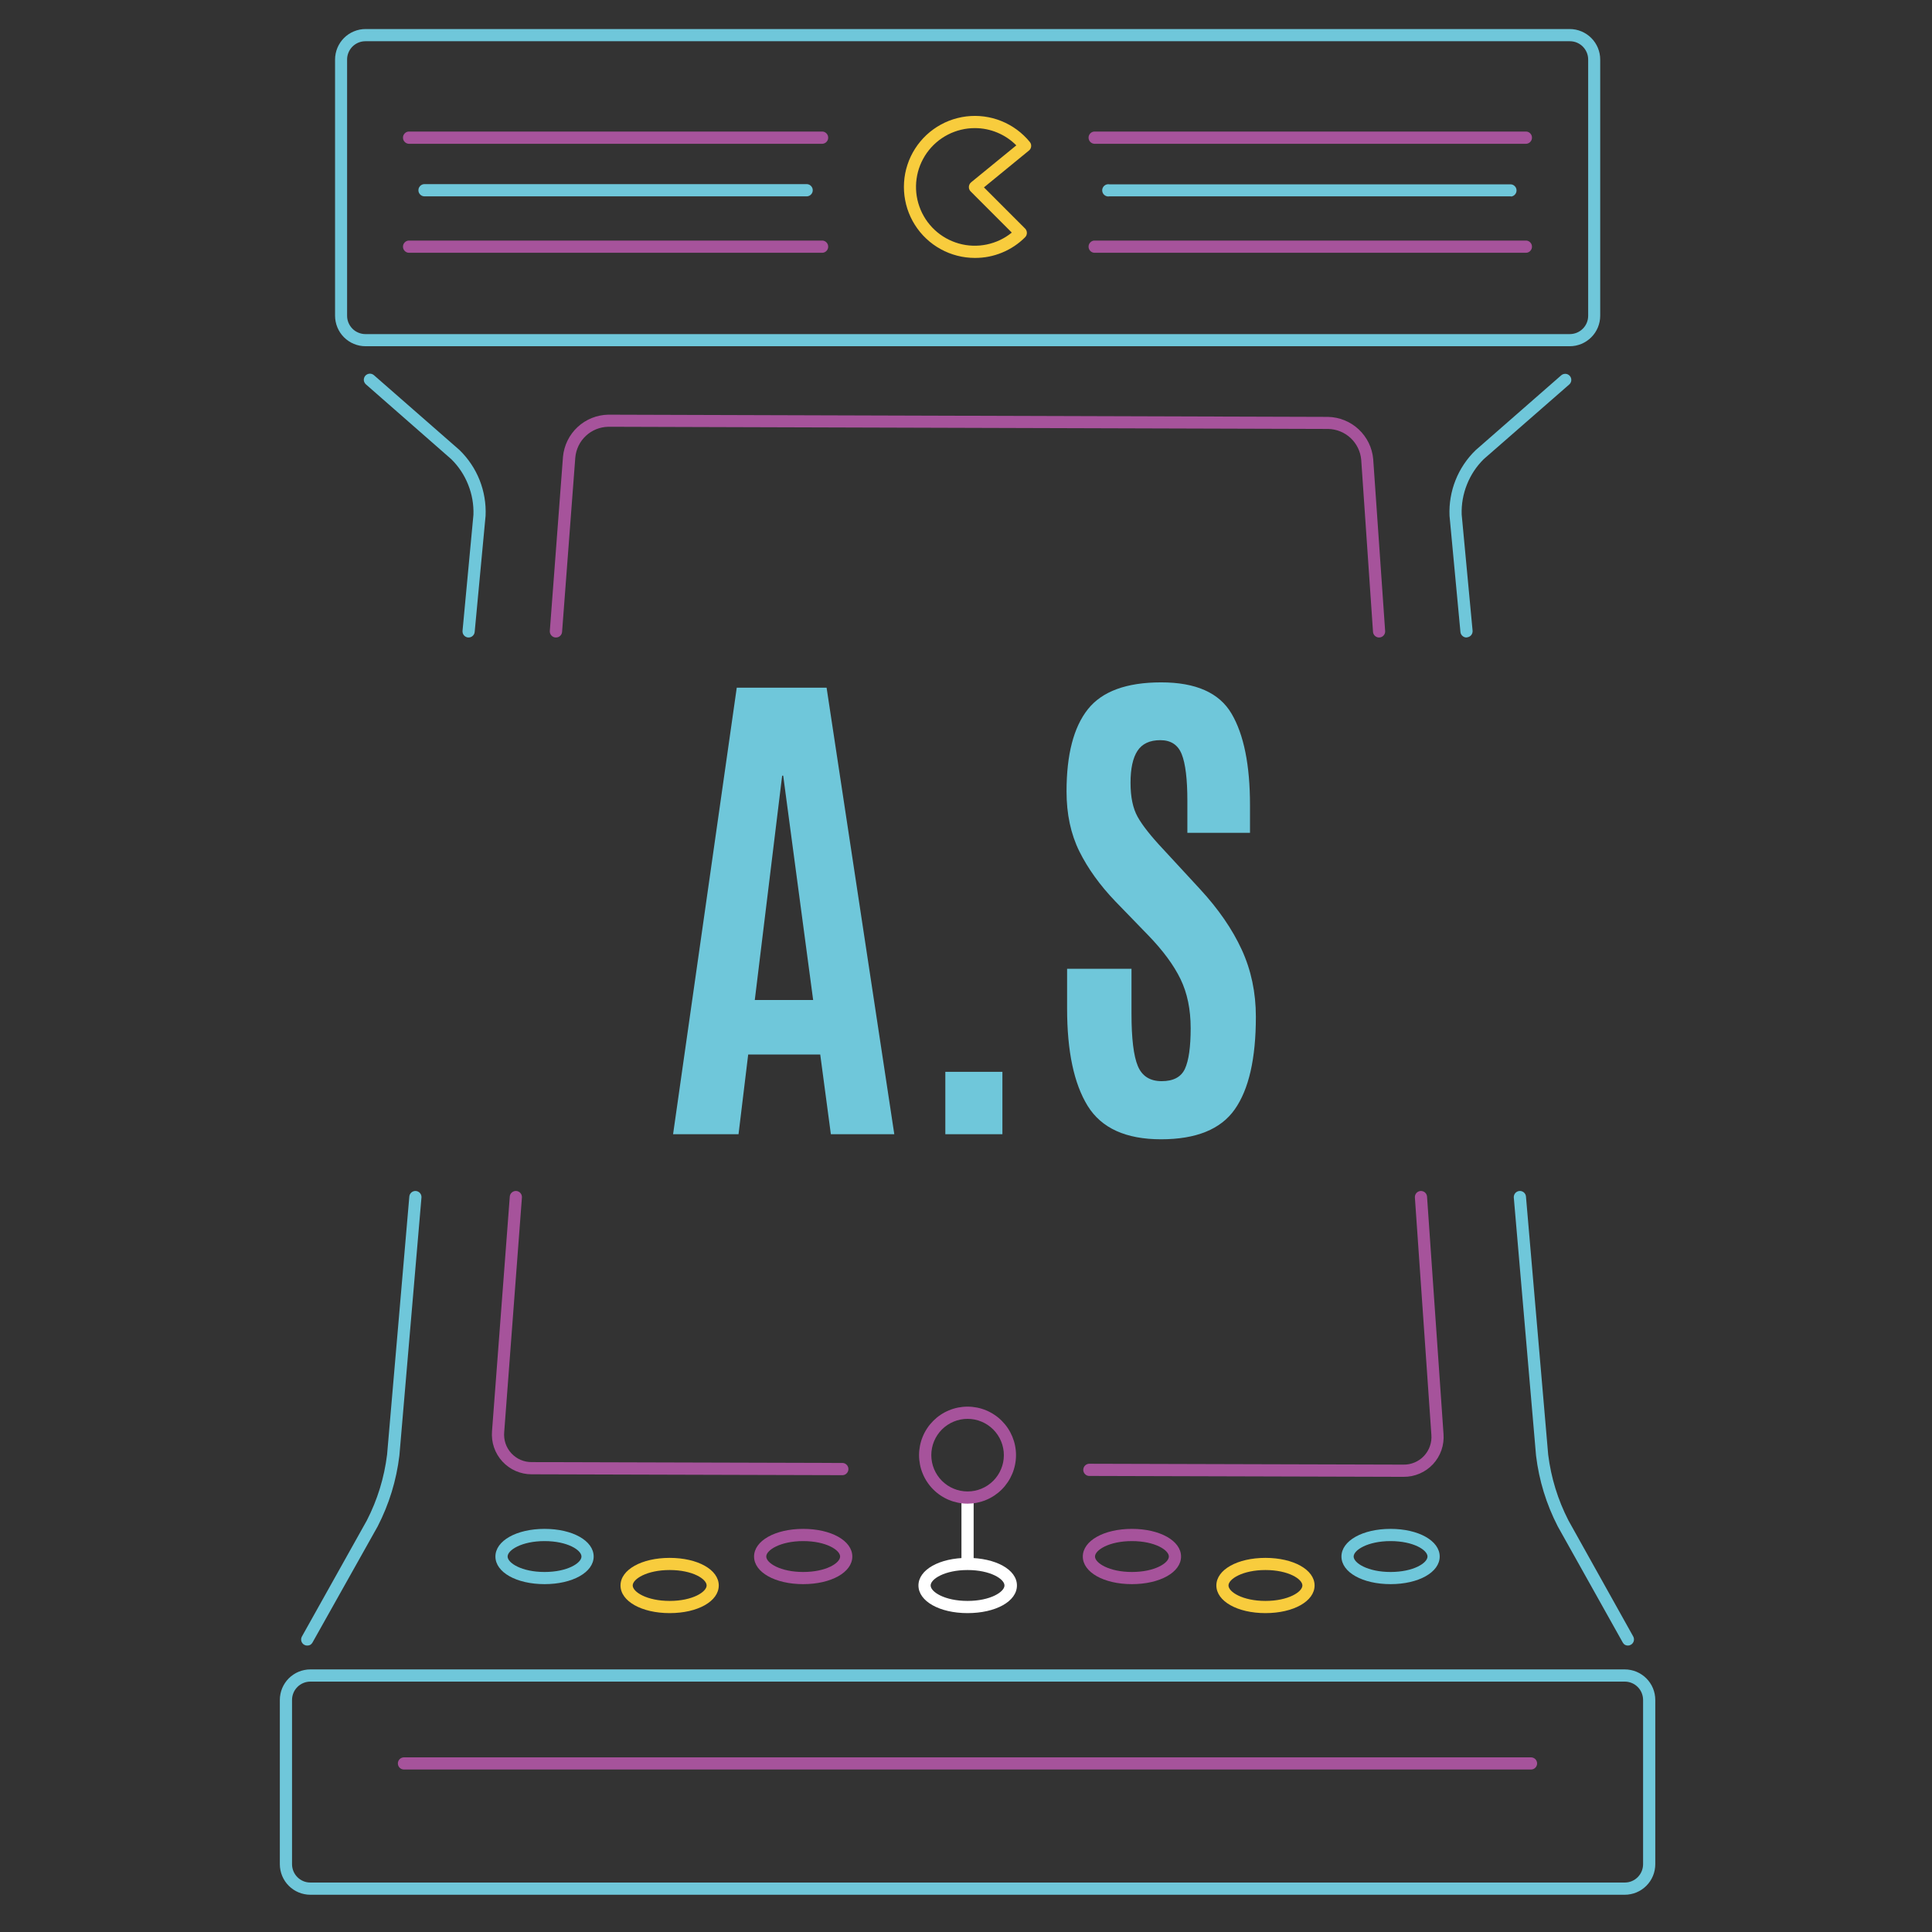<?xml version="1.0" encoding="UTF-8"?>
<svg xmlns="http://www.w3.org/2000/svg" xmlns:xlink="http://www.w3.org/1999/xlink" width="500" zoomAndPan="magnify" viewBox="0 0 375 375" height="500" preserveAspectRatio="xMidYMid meet" version="1.0">
  <rect x="0" y="0" width="375" height="375" fill="#333333" stroke="none"/>
  <defs>
    <g></g>
    <clipPath id="176741a706">
      <path d="M 65 5.566 L 311 5.566 L 311 68 L 65 68 Z M 65 5.566 " clip-rule="nonzero"></path>
    </clipPath>
    <clipPath id="0dd9580c6c">
      <path d="M 54.316 324 L 321.316 324 L 321.316 367.816 L 54.316 367.816 Z M 54.316 324 " clip-rule="nonzero"></path>
    </clipPath>
  </defs>
  <g clip-path="url(#176741a706)">
    <path fill="#6fc7da" d="M 304.688 67.203 L 70.949 67.203 C 70.562 67.203 70.176 67.164 69.797 67.09 C 69.414 67.012 69.047 66.898 68.688 66.75 C 68.328 66.602 67.988 66.422 67.664 66.203 C 67.344 65.988 67.043 65.742 66.77 65.469 C 66.496 65.195 66.25 64.895 66.035 64.574 C 65.82 64.25 65.637 63.91 65.488 63.551 C 65.34 63.191 65.227 62.82 65.152 62.441 C 65.074 62.059 65.035 61.676 65.035 61.289 L 65.035 11.555 C 65.035 11.164 65.074 10.781 65.152 10.398 C 65.227 10.02 65.34 9.648 65.488 9.289 C 65.637 8.934 65.82 8.59 66.035 8.27 C 66.25 7.945 66.496 7.648 66.77 7.371 C 67.043 7.098 67.344 6.852 67.664 6.637 C 67.988 6.422 68.328 6.238 68.688 6.09 C 69.047 5.941 69.414 5.828 69.797 5.75 C 70.176 5.676 70.562 5.637 70.949 5.637 L 304.688 5.637 C 305.074 5.637 305.457 5.676 305.84 5.75 C 306.219 5.828 306.59 5.941 306.949 6.09 C 307.305 6.238 307.645 6.422 307.969 6.637 C 308.293 6.852 308.59 7.098 308.863 7.371 C 309.141 7.648 309.383 7.945 309.602 8.27 C 309.816 8.59 309.996 8.934 310.148 9.289 C 310.297 9.648 310.406 10.02 310.484 10.398 C 310.559 10.781 310.598 11.164 310.598 11.555 L 310.598 61.289 C 310.598 61.676 310.559 62.059 310.484 62.441 C 310.406 62.82 310.297 63.191 310.148 63.551 C 309.996 63.91 309.816 64.25 309.602 64.574 C 309.383 64.895 309.141 65.195 308.863 65.469 C 308.59 65.742 308.293 65.988 307.969 66.203 C 307.648 66.422 307.305 66.602 306.949 66.75 C 306.59 66.898 306.219 67.012 305.84 67.09 C 305.457 67.164 305.074 67.203 304.688 67.203 Z M 70.918 8.004 C 70.449 8.004 69.996 8.094 69.562 8.273 C 69.129 8.457 68.742 8.711 68.41 9.043 C 68.078 9.379 67.824 9.762 67.645 10.195 C 67.461 10.629 67.371 11.082 67.371 11.555 L 67.371 61.289 C 67.371 61.758 67.461 62.211 67.641 62.648 C 67.824 63.082 68.078 63.465 68.41 63.801 C 68.742 64.133 69.125 64.391 69.562 64.57 C 69.996 64.754 70.449 64.844 70.918 64.848 L 304.656 64.848 C 305.133 64.852 305.59 64.766 306.031 64.59 C 306.473 64.41 306.863 64.156 307.203 63.82 C 307.543 63.488 307.805 63.102 307.988 62.66 C 308.172 62.223 308.262 61.766 308.262 61.289 L 308.262 11.555 C 308.262 11.082 308.172 10.629 307.992 10.195 C 307.812 9.762 307.555 9.379 307.223 9.043 C 306.891 8.711 306.508 8.457 306.074 8.273 C 305.641 8.094 305.188 8.004 304.715 8.004 Z M 70.918 8.004 " fill-opacity="1" fill-rule="nonzero"></path>
  </g>
  <g clip-path="url(#0dd9580c6c)">
    <path fill="#6fc7da" d="M 315.375 367.77 L 60.23 367.77 C 59.844 367.77 59.457 367.73 59.078 367.652 C 58.699 367.578 58.328 367.465 57.969 367.316 C 57.609 367.168 57.27 366.984 56.949 366.77 C 56.625 366.551 56.328 366.309 56.051 366.031 C 55.777 365.758 55.531 365.461 55.316 365.137 C 55.102 364.812 54.918 364.473 54.77 364.113 C 54.621 363.754 54.508 363.387 54.434 363.004 C 54.355 362.625 54.316 362.238 54.316 361.852 L 54.316 329.949 C 54.316 329.559 54.355 329.176 54.434 328.793 C 54.508 328.414 54.621 328.043 54.77 327.684 C 54.918 327.328 55.102 326.984 55.316 326.664 C 55.531 326.34 55.777 326.043 56.051 325.766 C 56.328 325.492 56.625 325.246 56.949 325.031 C 57.27 324.816 57.609 324.633 57.969 324.484 C 58.328 324.336 58.699 324.223 59.078 324.148 C 59.457 324.07 59.844 324.031 60.23 324.031 L 315.375 324.031 C 315.762 324.031 316.148 324.07 316.527 324.148 C 316.906 324.223 317.277 324.336 317.637 324.484 C 317.992 324.633 318.336 324.816 318.656 325.031 C 318.98 325.246 319.277 325.492 319.551 325.766 C 319.828 326.043 320.07 326.34 320.289 326.664 C 320.504 326.984 320.688 327.328 320.836 327.684 C 320.984 328.043 321.098 328.414 321.172 328.793 C 321.25 329.176 321.285 329.559 321.289 329.949 L 321.289 361.852 C 321.285 362.238 321.25 362.625 321.172 363.004 C 321.098 363.387 320.984 363.754 320.836 364.113 C 320.688 364.473 320.504 364.812 320.289 365.137 C 320.07 365.461 319.828 365.758 319.551 366.031 C 319.277 366.309 318.98 366.551 318.656 366.77 C 318.336 366.984 317.992 367.168 317.637 367.316 C 317.277 367.465 316.906 367.578 316.527 367.652 C 316.148 367.73 315.762 367.77 315.375 367.77 Z M 60.23 326.398 C 59.762 326.402 59.309 326.492 58.875 326.672 C 58.441 326.852 58.059 327.109 57.727 327.441 C 57.395 327.773 57.137 328.156 56.957 328.594 C 56.777 329.027 56.688 329.477 56.684 329.949 L 56.684 361.852 C 56.688 362.32 56.777 362.773 56.957 363.207 C 57.137 363.641 57.395 364.023 57.727 364.359 C 58.059 364.691 58.441 364.945 58.875 365.129 C 59.309 365.309 59.762 365.398 60.23 365.398 L 315.375 365.398 C 315.844 365.398 316.297 365.309 316.73 365.129 C 317.164 364.945 317.547 364.691 317.879 364.359 C 318.211 364.023 318.469 363.641 318.648 363.207 C 318.828 362.773 318.918 362.32 318.922 361.852 L 318.922 329.949 C 318.918 329.477 318.828 329.027 318.648 328.594 C 318.469 328.156 318.211 327.773 317.879 327.441 C 317.547 327.109 317.164 326.852 316.73 326.672 C 316.297 326.492 315.844 326.402 315.375 326.398 Z M 60.23 326.398 " fill-opacity="1" fill-rule="nonzero"></path>
  </g>
  <path fill="#a6539b" d="M 297.164 343.461 L 78.41 343.461 C 78.254 343.461 78.102 343.434 77.957 343.375 C 77.812 343.312 77.684 343.23 77.574 343.117 C 77.461 343.008 77.375 342.879 77.316 342.734 C 77.254 342.59 77.227 342.438 77.227 342.281 C 77.227 342.125 77.254 341.973 77.316 341.828 C 77.375 341.684 77.461 341.555 77.574 341.445 C 77.684 341.336 77.812 341.25 77.957 341.191 C 78.102 341.133 78.254 341.102 78.41 341.102 L 297.164 341.102 C 297.32 341.102 297.473 341.133 297.617 341.191 C 297.762 341.25 297.891 341.336 298.004 341.445 C 298.113 341.555 298.199 341.684 298.258 341.828 C 298.32 341.973 298.352 342.125 298.352 342.281 C 298.352 342.438 298.32 342.59 298.258 342.734 C 298.199 342.879 298.113 343.008 298.004 343.117 C 297.891 343.23 297.762 343.312 297.617 343.375 C 297.473 343.434 297.32 343.461 297.164 343.461 Z M 297.164 343.461 " fill-opacity="1" fill-rule="nonzero"></path>
  <path fill="#a6539b" d="M 296.277 27.906 L 212.371 27.906 C 212.062 27.875 211.809 27.75 211.602 27.523 C 211.395 27.297 211.289 27.027 211.289 26.719 C 211.289 26.414 211.395 26.145 211.602 25.918 C 211.809 25.691 212.062 25.562 212.371 25.535 L 296.277 25.535 C 296.582 25.562 296.84 25.691 297.043 25.918 C 297.25 26.145 297.355 26.414 297.355 26.719 C 297.355 27.027 297.25 27.297 297.043 27.523 C 296.84 27.75 296.582 27.875 296.277 27.906 Z M 296.277 27.906 " fill-opacity="1" fill-rule="nonzero"></path>
  <path fill="#6fc7da" d="M 293.277 38.109 L 215.367 38.109 C 215.191 38.145 215.016 38.145 214.844 38.102 C 214.668 38.059 214.512 37.98 214.375 37.867 C 214.234 37.754 214.129 37.617 214.051 37.457 C 213.973 37.293 213.934 37.125 213.934 36.945 C 213.934 36.766 213.973 36.598 214.051 36.434 C 214.129 36.273 214.234 36.137 214.375 36.023 C 214.512 35.91 214.668 35.832 214.844 35.789 C 215.016 35.746 215.191 35.746 215.367 35.781 L 293.277 35.781 C 293.586 35.809 293.84 35.938 294.047 36.164 C 294.254 36.391 294.359 36.656 294.359 36.965 C 294.359 37.273 294.254 37.539 294.047 37.766 C 293.84 37.992 293.586 38.121 293.277 38.148 Z M 293.277 38.109 " fill-opacity="1" fill-rule="nonzero"></path>
  <path fill="#a6539b" d="M 296.277 49.062 L 212.371 49.062 C 212.062 49.035 211.809 48.906 211.602 48.68 C 211.395 48.453 211.289 48.188 211.289 47.879 C 211.289 47.57 211.395 47.305 211.602 47.078 C 211.809 46.852 212.062 46.723 212.371 46.695 L 296.277 46.695 C 296.582 46.723 296.84 46.852 297.043 47.078 C 297.25 47.305 297.355 47.57 297.355 47.879 C 297.355 48.188 297.25 48.453 297.043 48.68 C 296.84 48.906 296.582 49.035 296.277 49.062 Z M 296.277 49.062 " fill-opacity="1" fill-rule="nonzero"></path>
  <path fill="#a6539b" d="M 159.668 27.906 L 79.301 27.906 C 78.992 27.875 78.738 27.75 78.531 27.523 C 78.324 27.297 78.219 27.027 78.219 26.719 C 78.219 26.414 78.324 26.145 78.531 25.918 C 78.738 25.691 78.992 25.562 79.301 25.535 L 159.668 25.535 C 159.977 25.562 160.23 25.691 160.438 25.918 C 160.645 26.145 160.75 26.414 160.75 26.719 C 160.75 27.027 160.645 27.297 160.438 27.523 C 160.23 27.75 159.977 27.875 159.668 27.906 Z M 159.668 27.906 " fill-opacity="1" fill-rule="nonzero"></path>
  <path fill="#6fc7da" d="M 156.672 38.109 L 82.297 38.109 C 81.988 38.082 81.734 37.953 81.527 37.727 C 81.32 37.5 81.215 37.234 81.215 36.926 C 81.215 36.617 81.32 36.352 81.527 36.125 C 81.734 35.898 81.988 35.77 82.297 35.742 L 156.672 35.742 C 156.977 35.77 157.234 35.898 157.441 36.125 C 157.648 36.352 157.754 36.617 157.754 36.926 C 157.754 37.234 157.648 37.5 157.441 37.727 C 157.234 37.953 156.977 38.082 156.672 38.109 Z M 156.672 38.109 " fill-opacity="1" fill-rule="nonzero"></path>
  <path fill="#a6539b" d="M 159.668 49.062 L 79.301 49.062 C 78.992 49.035 78.738 48.906 78.531 48.68 C 78.324 48.453 78.219 48.188 78.219 47.879 C 78.219 47.57 78.324 47.305 78.531 47.078 C 78.738 46.852 78.992 46.723 79.301 46.695 L 159.668 46.695 C 159.977 46.723 160.23 46.852 160.438 47.078 C 160.645 47.305 160.75 47.57 160.75 47.879 C 160.75 48.188 160.645 48.453 160.438 48.68 C 160.23 48.906 159.977 49.035 159.668 49.062 Z M 159.668 49.062 " fill-opacity="1" fill-rule="nonzero"></path>
  <path fill="#a6539b" d="M 155.902 307.48 C 150.461 307.48 146.363 305.18 146.363 302.121 C 146.363 299.062 150.461 296.754 155.902 296.754 C 161.348 296.754 165.434 299.062 165.434 302.121 C 165.434 305.18 161.336 307.48 155.902 307.48 Z M 155.902 299.125 C 151.457 299.125 148.73 300.875 148.73 302.121 C 148.73 303.371 151.457 305.121 155.902 305.121 C 160.348 305.121 163.066 303.383 163.066 302.121 C 163.066 300.863 160.34 299.125 155.902 299.125 Z M 155.902 299.125 " fill-opacity="1" fill-rule="nonzero"></path>
  <path fill="#6fc7da" d="M 105.699 307.48 C 100.254 307.48 96.16 305.18 96.16 302.121 C 96.16 299.062 100.254 296.754 105.699 296.754 C 111.145 296.754 115.23 299.062 115.23 302.121 C 115.23 305.18 111.133 307.48 105.699 307.48 Z M 105.699 299.125 C 101.254 299.125 98.527 300.875 98.527 302.121 C 98.527 303.371 101.254 305.121 105.699 305.121 C 110.145 305.121 112.863 303.383 112.863 302.121 C 112.863 300.863 110.133 299.125 105.699 299.125 Z M 105.699 299.125 " fill-opacity="1" fill-rule="nonzero"></path>
  <path fill="#f8cc3d" d="M 129.984 313.105 C 124.539 313.105 120.441 310.797 120.441 307.738 C 120.441 304.68 124.539 302.383 129.984 302.383 C 135.426 302.383 139.512 304.68 139.512 307.738 C 139.512 310.797 135.457 313.105 129.984 313.105 Z M 129.984 304.742 C 125.539 304.742 122.809 306.492 122.809 307.738 C 122.809 308.988 125.539 310.738 129.984 310.738 C 134.426 310.738 137.156 308.988 137.156 307.738 C 137.156 306.492 134.457 304.742 129.984 304.742 Z M 129.984 304.742 " fill-opacity="1" fill-rule="nonzero"></path>
  <path fill="#a6539b" d="M 219.703 307.48 C 214.27 307.48 210.172 305.18 210.172 302.121 C 210.172 299.062 214.27 296.754 219.703 296.754 C 225.137 296.754 229.242 299.062 229.242 302.121 C 229.242 305.18 225.145 307.48 219.703 307.48 Z M 219.703 299.125 C 215.266 299.125 212.539 300.875 212.539 302.121 C 212.539 303.371 215.266 305.121 219.703 305.121 C 224.137 305.121 226.875 303.383 226.875 302.121 C 226.875 300.863 224.148 299.125 219.703 299.125 Z M 219.703 299.125 " fill-opacity="1" fill-rule="nonzero"></path>
  <path fill="#6fc7da" d="M 269.906 307.48 C 264.473 307.48 260.375 305.18 260.375 302.121 C 260.375 299.062 264.473 296.754 269.906 296.754 C 275.34 296.754 279.445 299.062 279.445 302.121 C 279.445 305.18 275.348 307.48 269.906 307.48 Z M 269.906 299.125 C 265.469 299.125 262.742 300.875 262.742 302.121 C 262.742 303.371 265.469 305.121 269.906 305.121 C 274.34 305.121 277.078 303.383 277.078 302.121 C 277.078 300.863 274.352 299.125 269.906 299.125 Z M 269.906 299.125 " fill-opacity="1" fill-rule="nonzero"></path>
  <path fill="#f8cc3d" d="M 245.621 313.105 C 240.188 313.105 236.094 310.797 236.094 307.738 C 236.094 304.68 240.188 302.383 245.621 302.383 C 251.055 302.383 255.16 304.68 255.16 307.738 C 255.16 310.797 251.066 313.105 245.621 313.105 Z M 245.621 304.742 C 241.188 304.742 238.449 306.492 238.449 307.738 C 238.449 308.988 241.188 310.738 245.621 310.738 C 250.059 310.738 252.793 308.988 252.793 307.738 C 252.793 306.492 250.066 304.742 245.621 304.742 Z M 245.621 304.742 " fill-opacity="1" fill-rule="nonzero"></path>
  <path fill="#ffffff" d="M 187.797 313.105 C 182.363 313.105 178.27 310.797 178.27 307.738 C 178.27 304.68 182.363 302.383 187.797 302.383 C 193.23 302.383 197.387 304.641 197.387 307.738 C 197.387 310.84 193.242 313.105 187.797 313.105 Z M 187.797 304.742 C 183.363 304.742 180.637 306.492 180.637 307.738 C 180.637 308.988 183.363 310.738 187.797 310.738 C 192.234 310.738 194.969 308.988 194.969 307.738 C 194.969 306.492 192.242 304.742 187.797 304.742 Z M 187.797 304.742 " fill-opacity="1" fill-rule="nonzero"></path>
  <path fill="#ffffff" d="M 187.797 304.641 C 187.641 304.641 187.488 304.609 187.344 304.551 C 187.199 304.488 187.07 304.402 186.961 304.293 C 186.852 304.18 186.766 304.051 186.707 303.906 C 186.645 303.762 186.617 303.609 186.617 303.453 L 186.617 291.867 C 186.602 291.703 186.621 291.539 186.676 291.379 C 186.73 291.223 186.812 291.082 186.926 290.957 C 187.035 290.832 187.168 290.738 187.324 290.672 C 187.477 290.602 187.637 290.57 187.801 290.57 C 187.969 290.57 188.129 290.602 188.281 290.672 C 188.434 290.738 188.566 290.832 188.68 290.957 C 188.793 291.082 188.875 291.223 188.93 291.379 C 188.984 291.539 189 291.703 188.984 291.867 L 188.984 303.441 C 188.988 303.602 188.957 303.754 188.898 303.898 C 188.84 304.047 188.754 304.176 188.641 304.289 C 188.531 304.402 188.402 304.488 188.254 304.551 C 188.109 304.609 187.957 304.641 187.797 304.641 Z M 187.797 304.641 " fill-opacity="1" fill-rule="nonzero"></path>
  <path fill="#a6539b" d="M 187.797 291.859 C 187.18 291.859 186.566 291.797 185.961 291.676 C 185.355 291.555 184.766 291.379 184.195 291.141 C 183.625 290.906 183.082 290.613 182.57 290.27 C 182.055 289.93 181.582 289.539 181.145 289.102 C 180.707 288.664 180.316 288.188 179.973 287.672 C 179.629 287.16 179.34 286.617 179.105 286.047 C 178.867 285.477 178.688 284.887 178.57 284.281 C 178.449 283.672 178.387 283.062 178.387 282.441 C 178.387 281.824 178.449 281.211 178.57 280.605 C 178.688 280 178.867 279.41 179.105 278.84 C 179.34 278.27 179.629 277.727 179.973 277.211 C 180.316 276.699 180.707 276.223 181.145 275.785 C 181.582 275.348 182.055 274.957 182.57 274.613 C 183.082 274.27 183.625 273.98 184.195 273.746 C 184.766 273.508 185.355 273.328 185.961 273.207 C 186.566 273.09 187.18 273.027 187.797 273.027 C 188.414 273.027 189.027 273.09 189.633 273.207 C 190.238 273.328 190.828 273.508 191.398 273.746 C 191.969 273.98 192.512 274.27 193.023 274.613 C 193.539 274.957 194.016 275.348 194.449 275.785 C 194.887 276.223 195.277 276.699 195.621 277.211 C 195.965 277.727 196.254 278.27 196.492 278.84 C 196.727 279.41 196.906 280 197.027 280.605 C 197.148 281.211 197.207 281.824 197.207 282.441 C 197.207 283.062 197.145 283.672 197.023 284.277 C 196.902 284.887 196.727 285.473 196.488 286.043 C 196.25 286.613 195.961 287.156 195.617 287.672 C 195.273 288.184 194.887 288.66 194.449 289.098 C 194.012 289.535 193.535 289.926 193.023 290.27 C 192.508 290.613 191.969 290.902 191.398 291.137 C 190.828 291.375 190.238 291.555 189.633 291.676 C 189.027 291.797 188.414 291.855 187.797 291.859 Z M 187.797 275.398 C 187.336 275.398 186.879 275.441 186.426 275.535 C 185.973 275.625 185.531 275.758 185.105 275.938 C 184.676 276.113 184.273 276.332 183.887 276.59 C 183.504 276.848 183.148 277.141 182.82 277.465 C 182.496 277.793 182.203 278.148 181.949 278.535 C 181.691 278.918 181.477 279.324 181.297 279.754 C 181.121 280.18 180.988 280.621 180.898 281.074 C 180.809 281.527 180.766 281.988 180.766 282.449 C 180.766 282.91 180.812 283.371 180.902 283.824 C 180.992 284.277 181.125 284.719 181.305 285.145 C 181.48 285.57 181.699 285.977 181.957 286.363 C 182.211 286.746 182.504 287.102 182.832 287.43 C 183.16 287.754 183.516 288.047 183.898 288.305 C 184.285 288.562 184.688 288.777 185.117 288.953 C 185.543 289.133 185.984 289.266 186.438 289.355 C 186.891 289.445 187.348 289.488 187.812 289.488 C 188.273 289.488 188.73 289.445 189.184 289.352 C 189.637 289.262 190.078 289.129 190.504 288.953 C 190.934 288.773 191.336 288.559 191.723 288.301 C 192.105 288.043 192.461 287.75 192.789 287.426 C 193.113 287.098 193.406 286.742 193.664 286.355 C 193.922 285.973 194.137 285.566 194.312 285.137 C 194.492 284.711 194.625 284.27 194.715 283.816 C 194.805 283.363 194.848 282.906 194.848 282.441 C 194.848 281.98 194.805 281.523 194.711 281.066 C 194.621 280.613 194.488 280.172 194.309 279.746 C 194.133 279.316 193.914 278.91 193.656 278.527 C 193.398 278.145 193.109 277.785 192.781 277.461 C 192.453 277.133 192.098 276.84 191.711 276.582 C 191.328 276.328 190.922 276.109 190.492 275.934 C 190.066 275.754 189.625 275.621 189.172 275.531 C 188.719 275.441 188.262 275.398 187.797 275.398 Z M 187.797 275.398 " fill-opacity="1" fill-rule="nonzero"></path>
  <path fill="#f8cc3d" d="M 189.227 50.062 C 188.648 50.062 188.07 50.027 187.496 49.953 C 186.922 49.883 186.355 49.773 185.797 49.629 C 185.234 49.484 184.688 49.309 184.148 49.094 C 183.609 48.883 183.086 48.637 182.582 48.355 C 182.074 48.078 181.586 47.766 181.117 47.426 C 180.648 47.086 180.207 46.719 179.785 46.32 C 179.363 45.926 178.969 45.504 178.598 45.055 C 178.23 44.609 177.891 44.141 177.582 43.652 C 177.273 43.164 176.996 42.656 176.75 42.133 C 176.504 41.609 176.293 41.07 176.113 40.52 C 175.938 39.969 175.793 39.41 175.688 38.84 C 175.578 38.27 175.508 37.699 175.473 37.121 C 175.438 36.543 175.438 35.965 175.477 35.387 C 175.512 34.809 175.586 34.234 175.695 33.668 C 175.805 33.098 175.949 32.539 176.133 31.988 C 176.312 31.438 176.523 30.902 176.773 30.379 C 177.02 29.855 177.301 29.352 177.613 28.863 C 177.922 28.375 178.266 27.906 178.633 27.465 C 179.004 27.02 179.402 26.598 179.824 26.203 C 180.246 25.809 180.691 25.441 181.164 25.102 C 181.633 24.766 182.121 24.457 182.629 24.18 C 183.137 23.902 183.66 23.656 184.199 23.445 C 184.738 23.234 185.289 23.059 185.848 22.918 C 186.41 22.777 186.977 22.668 187.551 22.598 C 188.125 22.527 188.703 22.496 189.281 22.496 C 189.859 22.5 190.434 22.539 191.008 22.613 C 191.582 22.691 192.148 22.801 192.711 22.945 C 193.27 23.094 193.816 23.273 194.355 23.492 C 194.891 23.707 195.414 23.953 195.918 24.238 C 196.426 24.52 196.91 24.828 197.375 25.172 C 197.844 25.516 198.285 25.887 198.703 26.285 C 199.125 26.684 199.52 27.105 199.883 27.555 C 200.09 27.809 200.176 28.098 200.145 28.426 C 200.113 28.754 199.969 29.02 199.715 29.223 L 190.984 36.371 L 198.977 44.367 C 199.086 44.477 199.168 44.605 199.23 44.754 C 199.289 44.898 199.316 45.051 199.316 45.207 C 199.316 45.363 199.289 45.516 199.23 45.66 C 199.168 45.805 199.086 45.934 198.977 46.047 C 197.684 47.34 196.191 48.332 194.5 49.031 C 192.812 49.727 191.055 50.07 189.227 50.062 Z M 189.227 24.867 C 188.77 24.867 188.316 24.891 187.867 24.945 C 187.414 25 186.965 25.078 186.523 25.188 C 186.082 25.293 185.648 25.426 185.223 25.586 C 184.793 25.742 184.379 25.926 183.977 26.137 C 183.57 26.344 183.18 26.578 182.805 26.832 C 182.426 27.086 182.066 27.363 181.723 27.664 C 181.379 27.961 181.055 28.281 180.75 28.617 C 180.445 28.953 180.16 29.309 179.895 29.68 C 179.633 30.051 179.395 30.438 179.176 30.84 C 178.961 31.238 178.766 31.648 178.598 32.074 C 178.43 32.496 178.289 32.93 178.172 33.367 C 178.059 33.809 177.969 34.254 177.906 34.707 C 177.844 35.156 177.805 35.609 177.797 36.066 C 177.789 36.52 177.809 36.973 177.852 37.426 C 177.898 37.879 177.973 38.328 178.07 38.773 C 178.172 39.219 178.297 39.652 178.449 40.082 C 178.598 40.512 178.777 40.93 178.977 41.34 C 179.18 41.746 179.406 42.141 179.652 42.523 C 179.902 42.906 180.172 43.27 180.465 43.617 C 180.758 43.969 181.07 44.297 181.402 44.609 C 181.734 44.922 182.082 45.211 182.449 45.48 C 182.816 45.75 183.199 45.996 183.594 46.219 C 183.992 46.445 184.398 46.645 184.82 46.816 C 185.238 46.992 185.668 47.141 186.105 47.266 C 186.543 47.391 186.988 47.488 187.438 47.559 C 187.887 47.629 188.34 47.672 188.793 47.688 C 189.25 47.703 189.703 47.691 190.156 47.656 C 190.609 47.617 191.059 47.551 191.504 47.461 C 191.953 47.367 192.391 47.25 192.82 47.105 C 193.254 46.961 193.676 46.793 194.086 46.598 C 194.496 46.402 194.895 46.184 195.281 45.941 C 195.664 45.699 196.035 45.434 196.387 45.145 L 188.398 37.148 C 188.281 37.031 188.191 36.891 188.133 36.734 C 188.074 36.578 188.047 36.418 188.059 36.25 C 188.066 36.082 188.109 35.926 188.184 35.777 C 188.258 35.625 188.359 35.5 188.488 35.391 L 197.266 28.215 C 196.203 27.145 194.973 26.32 193.578 25.738 C 192.188 25.16 190.734 24.867 189.227 24.867 Z M 189.227 24.867 " fill-opacity="1" fill-rule="nonzero"></path>
  <path fill="#6fc7da" d="M 59.633 319.402 C 59.426 319.41 59.23 319.359 59.051 319.254 C 58.914 319.176 58.797 319.078 58.703 318.953 C 58.605 318.832 58.535 318.695 58.492 318.543 C 58.453 318.391 58.441 318.238 58.457 318.082 C 58.477 317.926 58.527 317.781 58.602 317.645 L 71.199 295.125 C 73.266 291.094 74.578 286.828 75.133 282.332 L 79.449 232.25 C 79.461 232.094 79.504 231.945 79.578 231.805 C 79.648 231.668 79.746 231.547 79.867 231.445 C 79.984 231.344 80.121 231.27 80.27 231.223 C 80.418 231.176 80.57 231.16 80.727 231.172 C 80.883 231.184 81.031 231.227 81.172 231.301 C 81.309 231.371 81.43 231.469 81.531 231.586 C 81.633 231.707 81.707 231.84 81.754 231.992 C 81.801 232.141 81.82 232.293 81.805 232.449 L 77.52 282.531 C 76.934 287.371 75.527 291.953 73.297 296.285 L 60.66 318.805 C 60.438 319.211 60.094 319.41 59.633 319.402 Z M 59.633 319.402 " fill-opacity="1" fill-rule="nonzero"></path>
  <path fill="#6fc7da" d="M 90.957 123.734 L 90.848 123.734 C 90.691 123.719 90.543 123.676 90.406 123.602 C 90.266 123.527 90.148 123.43 90.047 123.312 C 89.945 123.191 89.875 123.055 89.828 122.906 C 89.781 122.754 89.766 122.602 89.777 122.445 L 91.895 99.898 C 91.957 97.887 91.617 95.949 90.875 94.082 C 90.133 92.211 89.047 90.57 87.621 89.152 L 71.02 74.602 C 70.902 74.496 70.809 74.375 70.738 74.234 C 70.668 74.094 70.629 73.945 70.617 73.789 C 70.609 73.633 70.629 73.48 70.68 73.332 C 70.73 73.184 70.805 73.051 70.91 72.93 C 71.012 72.812 71.133 72.719 71.273 72.652 C 71.414 72.582 71.562 72.543 71.719 72.531 C 71.875 72.52 72.027 72.539 72.176 72.59 C 72.324 72.641 72.461 72.719 72.578 72.82 L 89.18 87.344 C 90.027 88.164 90.781 89.066 91.441 90.051 C 92.102 91.031 92.648 92.07 93.086 93.168 C 93.523 94.27 93.84 95.402 94.035 96.566 C 94.234 97.734 94.305 98.906 94.254 100.086 L 92.137 122.637 C 92.113 122.945 91.988 123.203 91.762 123.414 C 91.535 123.629 91.266 123.734 90.957 123.734 Z M 90.957 123.734 " fill-opacity="1" fill-rule="nonzero"></path>
  <path fill="#6fc7da" d="M 315.973 319.402 C 315.523 319.398 315.191 319.199 314.973 318.805 L 302.367 296.285 C 300.137 291.953 298.73 287.371 298.145 282.531 L 293.828 232.449 C 293.816 232.293 293.832 232.141 293.883 231.992 C 293.93 231.84 294.004 231.707 294.105 231.586 C 294.207 231.469 294.324 231.371 294.465 231.301 C 294.605 231.227 294.75 231.184 294.906 231.168 C 295.062 231.152 295.219 231.172 295.367 231.219 C 295.52 231.266 295.652 231.34 295.773 231.441 C 295.895 231.543 295.988 231.664 296.062 231.801 C 296.133 231.941 296.176 232.09 296.188 232.25 L 300.5 282.332 C 301.059 286.828 302.371 291.094 304.438 295.125 L 317.004 317.633 C 317.078 317.77 317.129 317.918 317.145 318.074 C 317.164 318.227 317.152 318.383 317.113 318.531 C 317.07 318.684 317 318.82 316.902 318.945 C 316.805 319.066 316.691 319.168 316.555 319.242 C 316.375 319.352 316.184 319.406 315.973 319.402 Z M 315.973 319.402 " fill-opacity="1" fill-rule="nonzero"></path>
  <path fill="#6fc7da" d="M 284.648 123.734 C 284.344 123.734 284.078 123.633 283.855 123.426 C 283.629 123.223 283.5 122.969 283.469 122.664 L 281.352 100.117 C 281.301 98.938 281.371 97.762 281.57 96.598 C 281.766 95.43 282.082 94.297 282.52 93.199 C 282.957 92.102 283.504 91.062 284.164 90.078 C 284.82 89.098 285.578 88.195 286.426 87.375 L 303.027 72.852 C 303.145 72.75 303.277 72.672 303.426 72.621 C 303.574 72.57 303.727 72.551 303.887 72.562 C 304.043 72.57 304.191 72.609 304.332 72.68 C 304.473 72.75 304.594 72.844 304.695 72.961 C 304.801 73.078 304.875 73.211 304.926 73.359 C 304.977 73.512 304.996 73.664 304.988 73.82 C 304.977 73.977 304.938 74.125 304.867 74.266 C 304.797 74.406 304.703 74.527 304.586 74.629 L 287.984 89.125 C 286.559 90.539 285.473 92.184 284.73 94.051 C 283.988 95.918 283.648 97.859 283.711 99.867 L 285.828 122.414 C 285.84 122.57 285.824 122.727 285.777 122.875 C 285.73 123.023 285.66 123.16 285.559 123.281 C 285.457 123.402 285.34 123.5 285.199 123.57 C 285.062 123.645 284.914 123.691 284.758 123.707 Z M 284.648 123.734 " fill-opacity="1" fill-rule="nonzero"></path>
  <path fill="#a6539b" d="M 107.898 123.734 L 107.809 123.734 C 107.652 123.723 107.504 123.68 107.363 123.609 C 107.227 123.539 107.105 123.441 107.004 123.324 C 106.902 123.207 106.824 123.07 106.777 122.922 C 106.727 122.773 106.707 122.621 106.719 122.465 L 109.277 88.645 C 109.328 88.098 109.426 87.559 109.578 87.031 C 109.727 86.504 109.922 85.996 110.164 85.504 C 110.406 85.012 110.691 84.543 111.02 84.105 C 111.348 83.664 111.711 83.258 112.113 82.887 C 112.516 82.512 112.949 82.18 113.41 81.887 C 113.875 81.59 114.359 81.344 114.867 81.137 C 115.379 80.934 115.898 80.773 116.438 80.668 C 116.977 80.559 117.52 80.496 118.066 80.488 L 257.777 80.918 C 258.328 80.93 258.871 80.992 259.41 81.102 C 259.945 81.215 260.469 81.375 260.977 81.582 C 261.484 81.789 261.973 82.039 262.434 82.336 C 262.895 82.633 263.328 82.969 263.727 83.344 C 264.129 83.719 264.492 84.129 264.816 84.57 C 265.145 85.012 265.426 85.48 265.668 85.973 C 265.906 86.469 266.102 86.98 266.246 87.508 C 266.395 88.039 266.492 88.574 266.539 89.125 L 268.855 122.477 C 268.867 122.633 268.848 122.785 268.797 122.934 C 268.746 123.082 268.672 123.215 268.566 123.332 C 268.465 123.453 268.344 123.547 268.203 123.613 C 268.062 123.684 267.914 123.723 267.758 123.734 C 267.602 123.746 267.449 123.727 267.301 123.676 C 267.152 123.625 267.02 123.551 266.902 123.445 C 266.781 123.344 266.688 123.223 266.621 123.082 C 266.551 122.941 266.508 122.793 266.5 122.637 L 264.211 89.254 C 264.176 88.852 264.105 88.457 264 88.07 C 263.891 87.684 263.75 87.309 263.574 86.949 C 263.398 86.586 263.191 86.242 262.953 85.922 C 262.715 85.598 262.449 85.297 262.156 85.023 C 261.859 84.75 261.547 84.504 261.207 84.289 C 260.867 84.07 260.512 83.887 260.141 83.738 C 259.77 83.586 259.387 83.469 258.992 83.391 C 258.598 83.309 258.199 83.266 257.797 83.258 L 118.086 82.836 C 117.684 82.844 117.285 82.887 116.891 82.965 C 116.496 83.043 116.113 83.16 115.738 83.309 C 115.367 83.461 115.008 83.645 114.668 83.859 C 114.328 84.074 114.012 84.32 113.719 84.598 C 113.426 84.871 113.156 85.172 112.918 85.492 C 112.68 85.816 112.473 86.16 112.297 86.523 C 112.121 86.887 111.98 87.262 111.875 87.648 C 111.766 88.039 111.695 88.434 111.664 88.832 L 109.098 122.664 C 109.082 122.816 109.043 122.957 108.977 123.09 C 108.91 123.223 108.82 123.34 108.711 123.438 C 108.598 123.539 108.473 123.613 108.332 123.664 C 108.191 123.715 108.047 123.738 107.898 123.734 Z M 107.898 123.734 " fill-opacity="1" fill-rule="nonzero"></path>
  <path fill="#a6539b" d="M 272.422 286.652 L 211.562 286.48 C 211.395 286.496 211.23 286.477 211.074 286.426 C 210.914 286.371 210.773 286.289 210.652 286.176 C 210.527 286.062 210.434 285.93 210.363 285.777 C 210.297 285.625 210.262 285.465 210.262 285.297 C 210.262 285.129 210.297 284.969 210.363 284.816 C 210.434 284.664 210.527 284.531 210.652 284.418 C 210.773 284.305 210.914 284.223 211.074 284.168 C 211.23 284.117 211.395 284.098 211.562 284.113 L 272.422 284.281 C 272.797 284.289 273.164 284.254 273.531 284.184 C 273.898 284.109 274.254 284 274.594 283.855 C 274.938 283.707 275.262 283.527 275.57 283.312 C 275.875 283.098 276.156 282.855 276.41 282.582 C 276.664 282.309 276.887 282.012 277.078 281.691 C 277.273 281.375 277.43 281.035 277.551 280.684 C 277.672 280.332 277.758 279.969 277.805 279.598 C 277.852 279.227 277.859 278.855 277.828 278.484 L 274.629 232.43 C 274.621 232.273 274.641 232.121 274.688 231.973 C 274.738 231.824 274.816 231.691 274.918 231.57 C 275.023 231.453 275.145 231.359 275.285 231.289 C 275.426 231.219 275.574 231.18 275.73 231.168 C 275.887 231.16 276.039 231.18 276.188 231.23 C 276.336 231.277 276.469 231.355 276.586 231.457 C 276.703 231.562 276.797 231.684 276.867 231.824 C 276.938 231.965 276.977 232.113 276.988 232.27 L 280.184 278.324 C 280.227 278.859 280.215 279.391 280.145 279.922 C 280.078 280.453 279.957 280.973 279.781 281.48 C 279.605 281.984 279.379 282.469 279.102 282.926 C 278.824 283.383 278.504 283.809 278.141 284.203 C 277.773 284.594 277.371 284.941 276.934 285.25 C 276.496 285.559 276.031 285.816 275.539 286.027 C 275.047 286.238 274.539 286.398 274.012 286.504 C 273.488 286.605 272.957 286.656 272.422 286.652 Z M 272.422 286.652 " fill-opacity="1" fill-rule="nonzero"></path>
  <path fill="#a6539b" d="M 163.555 286.332 L 103.203 286.16 C 102.668 286.164 102.137 286.109 101.613 286 C 101.09 285.891 100.586 285.73 100.094 285.516 C 99.605 285.301 99.141 285.039 98.707 284.727 C 98.27 284.414 97.871 284.062 97.508 283.668 C 97.148 283.277 96.828 282.848 96.555 282.387 C 96.281 281.93 96.059 281.445 95.887 280.938 C 95.715 280.434 95.594 279.914 95.531 279.383 C 95.465 278.852 95.457 278.32 95.5 277.785 L 98.949 232.258 C 98.961 232.102 99 231.953 99.07 231.812 C 99.141 231.676 99.238 231.555 99.355 231.453 C 99.477 231.348 99.609 231.273 99.758 231.227 C 99.906 231.176 100.059 231.156 100.215 231.168 C 100.371 231.18 100.52 231.223 100.66 231.293 C 100.801 231.363 100.922 231.461 101.023 231.578 C 101.125 231.699 101.199 231.832 101.25 231.98 C 101.297 232.129 101.316 232.281 101.305 232.438 L 97.867 277.965 C 97.832 278.34 97.836 278.711 97.879 279.082 C 97.922 279.453 98.004 279.82 98.121 280.172 C 98.242 280.527 98.398 280.867 98.59 281.191 C 98.777 281.512 99 281.809 99.258 282.086 C 99.512 282.359 99.789 282.605 100.098 282.82 C 100.402 283.039 100.727 283.219 101.07 283.367 C 101.418 283.512 101.773 283.621 102.141 283.695 C 102.508 283.766 102.879 283.797 103.254 283.793 L 163.594 283.961 C 163.902 283.992 164.156 284.117 164.363 284.344 C 164.57 284.57 164.676 284.84 164.676 285.145 C 164.676 285.453 164.57 285.723 164.363 285.949 C 164.156 286.176 163.902 286.301 163.594 286.332 Z M 163.555 286.332 " fill-opacity="1" fill-rule="nonzero"></path>
  <g fill="#6fc7da" fill-opacity="1">
    <g transform="translate(128.082, 220.15)">
      <g>
        <path d="M 29.75 -26.047 L 23.938 -69.594 L 23.734 -69.594 L 18.422 -26.047 Z M 2.562 0 L 14.922 -86.672 L 32.359 -86.672 L 45.5 0 L 33.188 0 L 31.125 -15.469 L 17.141 -15.469 L 15.266 0 Z M 2.562 0 "></path>
      </g>
    </g>
  </g>
  <g fill="#6fc7da" fill-opacity="1">
    <g transform="translate(176.144, 220.15)">
      <g>
        <path d="M 7.344 0 L 7.344 -12.109 L 18.422 -12.109 L 18.422 0 Z M 7.344 0 "></path>
      </g>
    </g>
  </g>
  <g fill="#6fc7da" fill-opacity="1">
    <g transform="translate(202.342, 220.15)">
      <g>
        <path d="M 4.781 -24.375 L 4.781 -32.109 L 17.281 -32.109 L 17.281 -23.391 C 17.281 -18.566 17.691 -15.176 18.516 -13.219 C 19.336 -11.27 20.879 -10.297 23.141 -10.297 C 25.41 -10.297 26.914 -11.098 27.656 -12.703 C 28.395 -14.316 28.766 -16.941 28.766 -20.578 C 28.766 -24.223 28.109 -27.398 26.797 -30.109 C 25.484 -32.816 23.395 -35.648 20.531 -38.609 L 14.141 -45.203 C 11.148 -48.328 8.82 -51.562 7.156 -54.906 C 5.5 -58.258 4.672 -62.133 4.672 -66.531 C 4.672 -73.688 6.051 -79.004 8.812 -82.484 C 11.57 -85.961 16.316 -87.703 23.047 -87.703 C 29.773 -87.703 34.328 -85.676 36.703 -81.625 C 39.086 -77.57 40.281 -71.656 40.281 -63.875 L 40.281 -58.5 L 28.125 -58.5 L 28.125 -64.719 C 28.125 -68.914 27.758 -71.926 27.031 -73.75 C 26.312 -75.57 24.926 -76.484 22.875 -76.484 C 20.82 -76.484 19.344 -75.789 18.438 -74.406 C 17.539 -73.031 17.094 -70.961 17.094 -68.203 C 17.094 -65.453 17.551 -63.254 18.469 -61.609 C 19.383 -59.961 21.039 -57.863 23.438 -55.312 L 30.578 -47.578 C 34.16 -43.703 36.863 -39.773 38.688 -35.797 C 40.508 -31.828 41.422 -27.492 41.422 -22.797 C 41.422 -14.691 40.055 -8.703 37.328 -4.828 C 34.609 -0.953 29.836 0.984 23.016 0.984 C 16.203 0.984 11.457 -1.172 8.781 -5.484 C 6.113 -9.805 4.781 -16.102 4.781 -24.375 Z M 4.781 -24.375 "></path>
      </g>
    </g>
  </g>
</svg>
